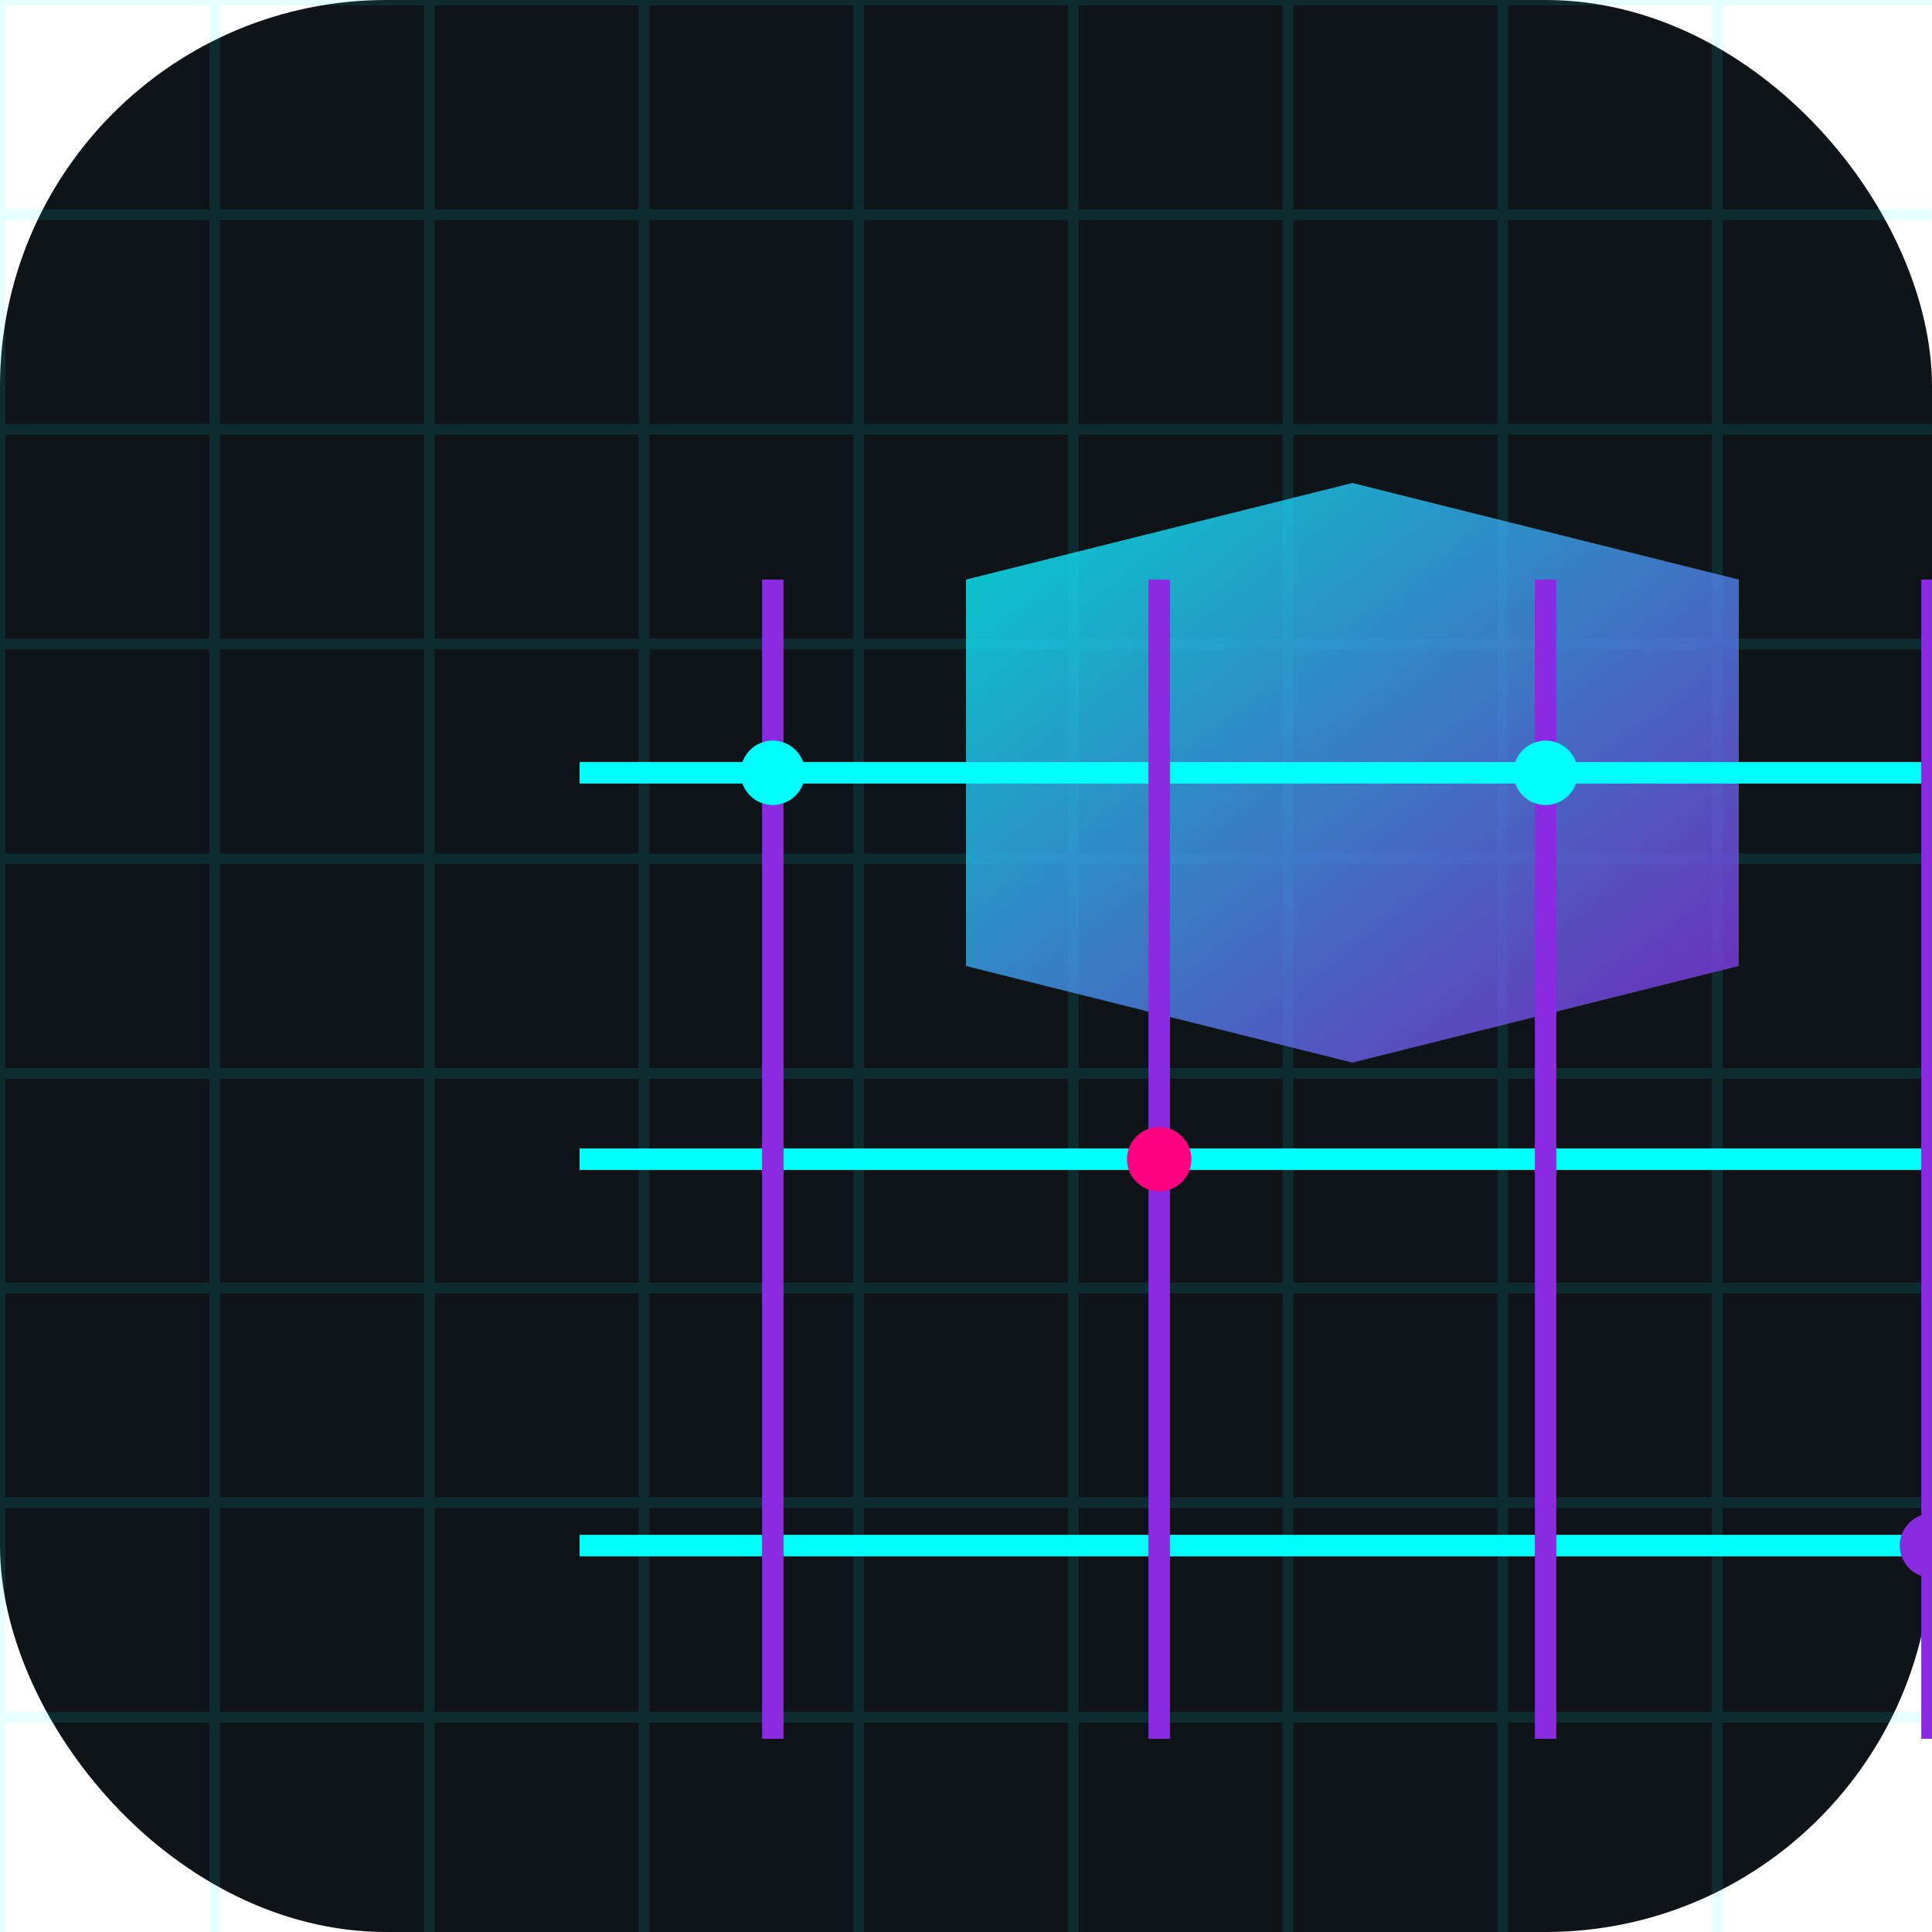 <svg width="180" height="180" viewBox="0 0 180 180" xmlns="http://www.w3.org/2000/svg">
  <defs>
    <linearGradient id="grad1" x1="0%" y1="0%" x2="100%" y2="100%">
      <stop offset="0%" style="stop-color:#00FEFC;stop-opacity:1" />
      <stop offset="100%" style="stop-color:#8A2BE2;stop-opacity:1" />
    </linearGradient>
  </defs>
  
  <!-- Background -->
  <rect width="180" height="180" rx="36" fill="#0F1419"/>
  
  <!-- Grid pattern -->
  <g opacity="0.1">
    <line x1="0" y1="0" x2="180" y2="0" stroke="#00FEFC" stroke-width="1"/>
       <line x1="0" y1="0" x2="0" y2="180" stroke="#00FEFC" stroke-width="1"/><line x1="0" y1="20" x2="180" y2="20" stroke="#00FEFC" stroke-width="1"/>
       <line x1="20" y1="0" x2="20" y2="180" stroke="#00FEFC" stroke-width="1"/><line x1="0" y1="40" x2="180" y2="40" stroke="#00FEFC" stroke-width="1"/>
       <line x1="40" y1="0" x2="40" y2="180" stroke="#00FEFC" stroke-width="1"/><line x1="0" y1="60" x2="180" y2="60" stroke="#00FEFC" stroke-width="1"/>
       <line x1="60" y1="0" x2="60" y2="180" stroke="#00FEFC" stroke-width="1"/><line x1="0" y1="80" x2="180" y2="80" stroke="#00FEFC" stroke-width="1"/>
       <line x1="80" y1="0" x2="80" y2="180" stroke="#00FEFC" stroke-width="1"/><line x1="0" y1="100" x2="180" y2="100" stroke="#00FEFC" stroke-width="1"/>
       <line x1="100" y1="0" x2="100" y2="180" stroke="#00FEFC" stroke-width="1"/><line x1="0" y1="120" x2="180" y2="120" stroke="#00FEFC" stroke-width="1"/>
       <line x1="120" y1="0" x2="120" y2="180" stroke="#00FEFC" stroke-width="1"/><line x1="0" y1="140" x2="180" y2="140" stroke="#00FEFC" stroke-width="1"/>
       <line x1="140" y1="0" x2="140" y2="180" stroke="#00FEFC" stroke-width="1"/><line x1="0" y1="160" x2="180" y2="160" stroke="#00FEFC" stroke-width="1"/>
       <line x1="160" y1="0" x2="160" y2="180" stroke="#00FEFC" stroke-width="1"/>
  </g>
  
  <!-- Main logo -->
  <g transform="translate(36, 36)">
    <!-- Central hexagon -->
    <polygon points="54,18 90,9 126,18 126,54 90,63 54,54" 
             fill="url(#grad1)" opacity="0.8"/>
    
    <!-- Grid lines -->
    <line x1="18" y1="36" x2="162" y2="36" stroke="#00FEFC" stroke-width="2"/>
    <line x1="18" y1="72" x2="162" y2="72" stroke="#00FEFC" stroke-width="2"/>
    <line x1="18" y1="108" x2="162" y2="108" stroke="#00FEFC" stroke-width="2"/>
    
    <line x1="36" y1="18" x2="36" y2="126" stroke="#8A2BE2" stroke-width="2"/>
    <line x1="72" y1="18" x2="72" y2="126" stroke="#8A2BE2" stroke-width="2"/>
    <line x1="108" y1="18" x2="108" y2="126" stroke="#8A2BE2" stroke-width="2"/>
    <line x1="144" y1="18" x2="144" y2="126" stroke="#8A2BE2" stroke-width="2"/>
    
    <!-- AI nodes -->
    <circle cx="36" cy="36" r="3" fill="#00FEFC"/>
    <circle cx="72" cy="72" r="3" fill="#FF0080"/>
    <circle cx="108" cy="36" r="3" fill="#00FEFC"/>
    <circle cx="144" cy="108" r="3" fill="#8A2BE2"/>
  </g>
  
  <!-- Text (for larger icons) -->
  
</svg>